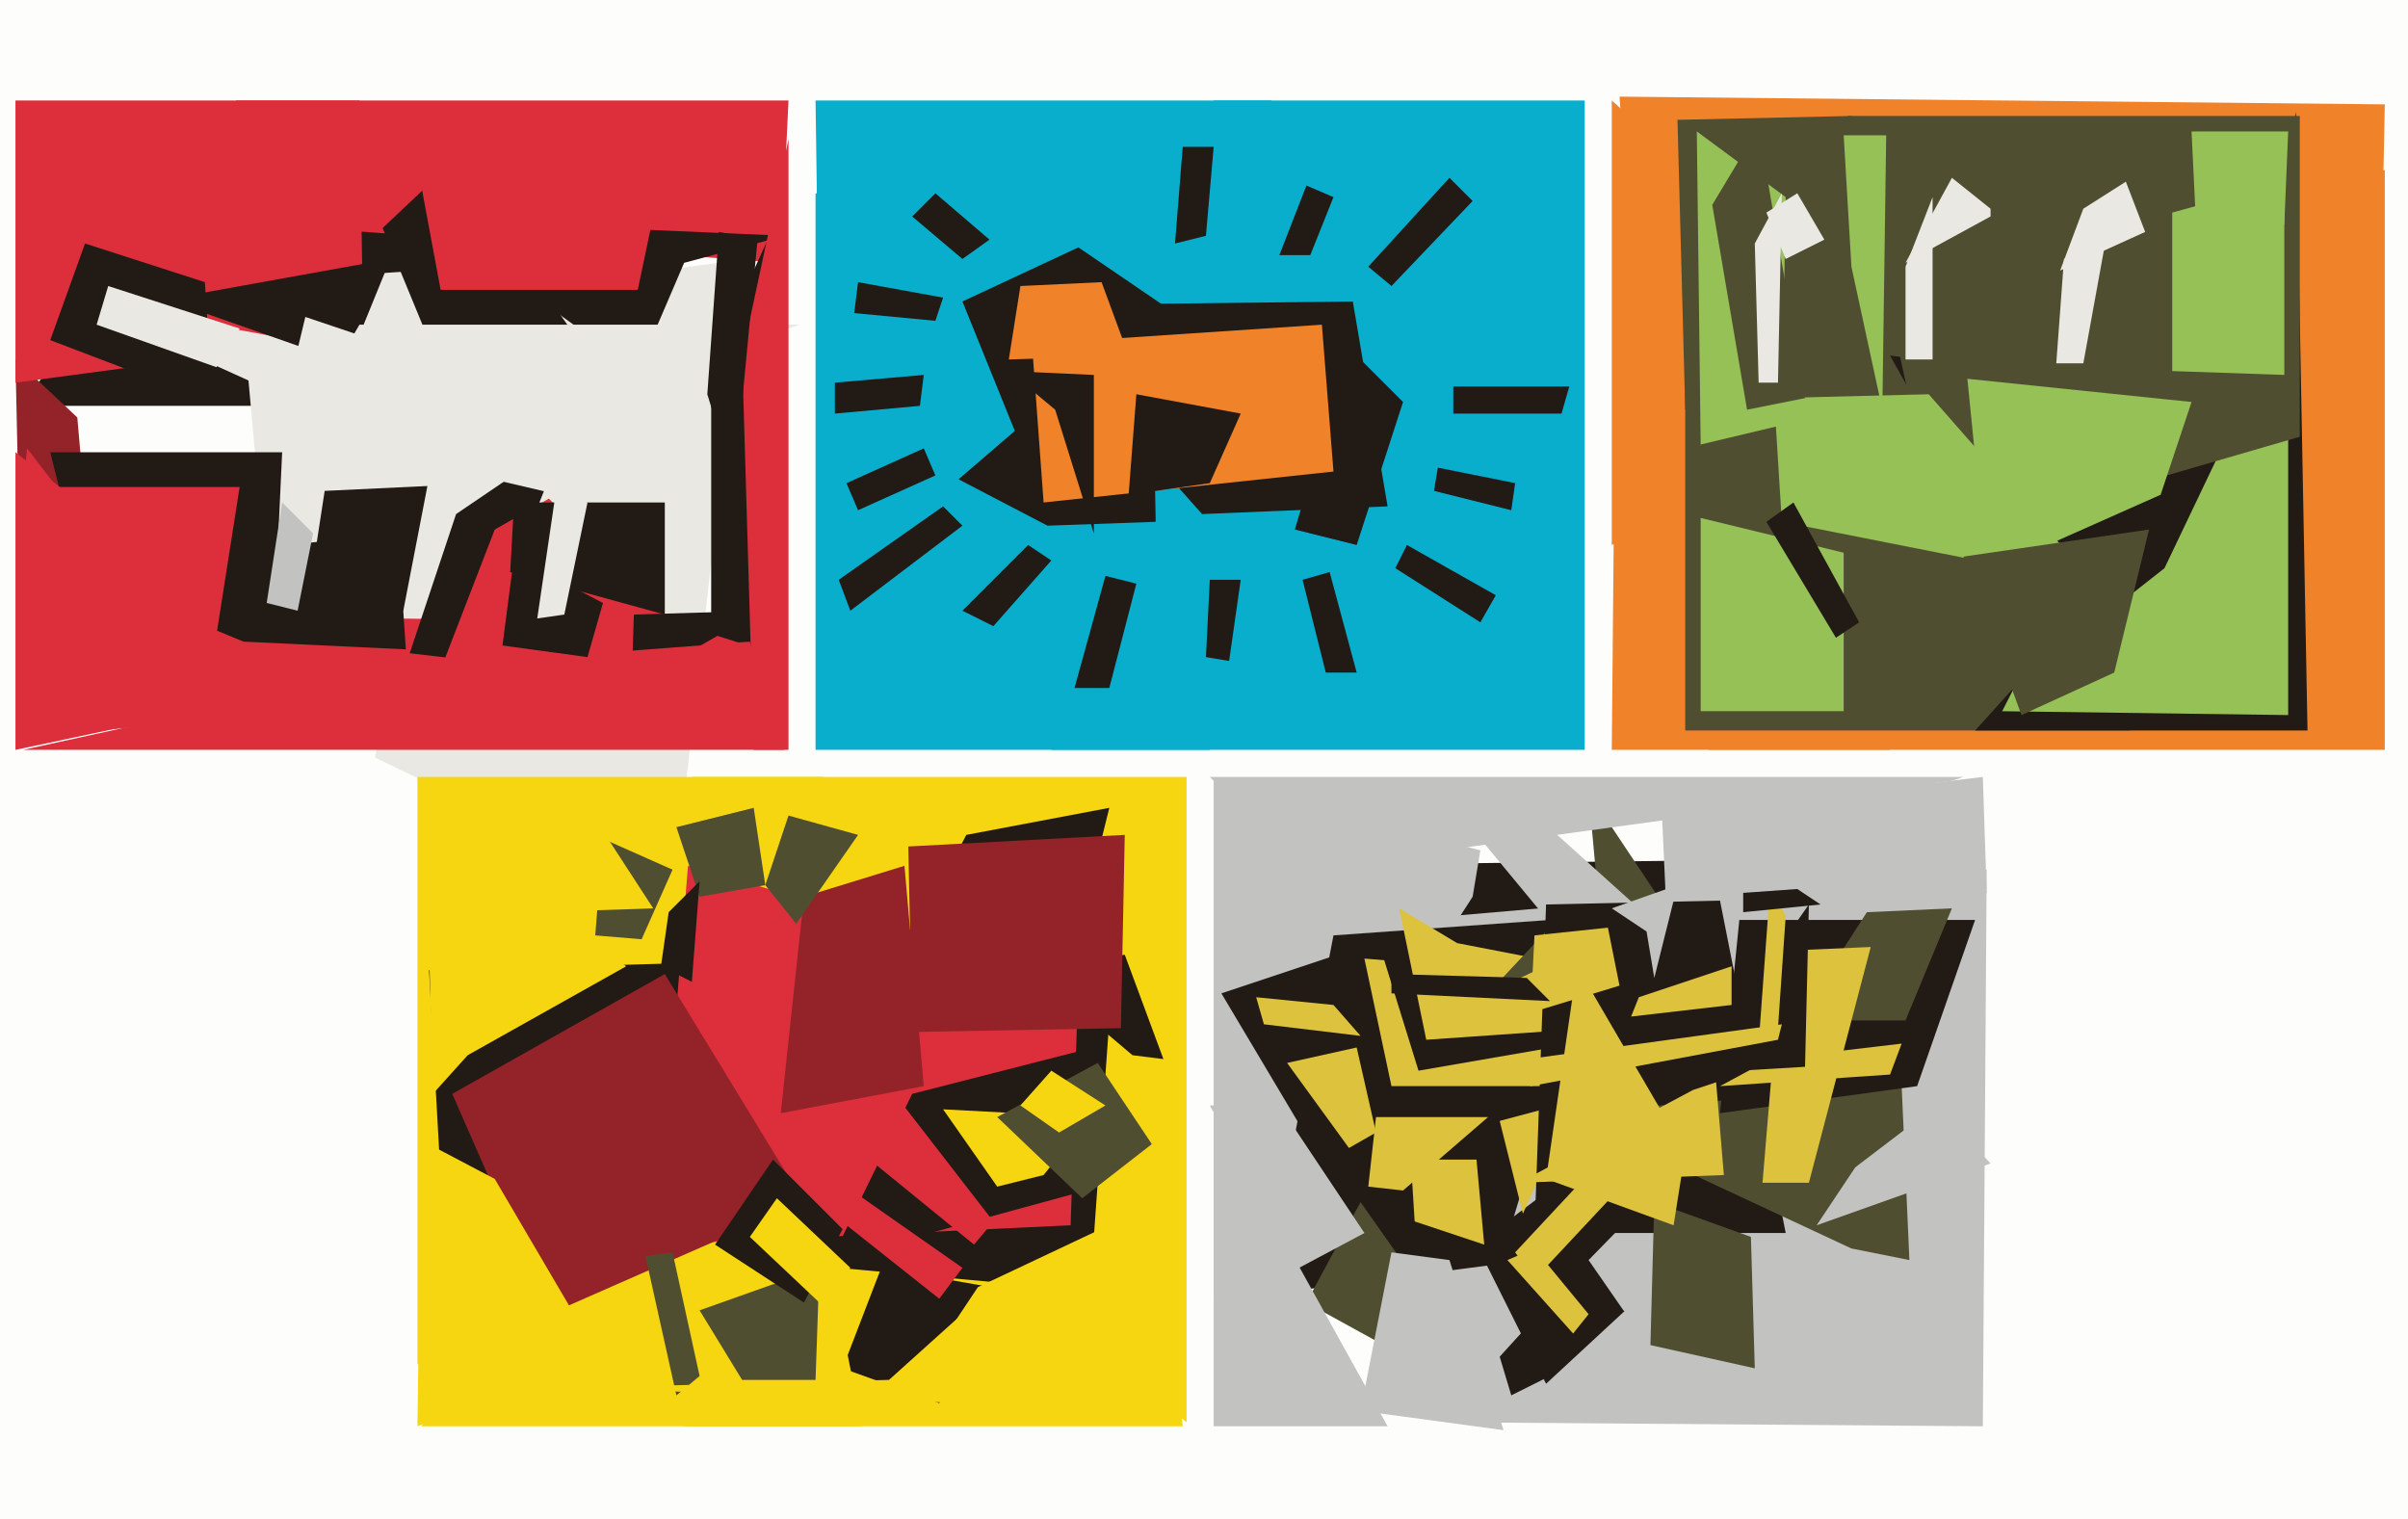 <svg xmlns="http://www.w3.org/2000/svg" width="623px" height="393px">
  <rect width="623" height="393" fill="rgb(253,254,252)"/>
  <polygon points="325,224 489,222 491,334 444,309" fill="rgb(34,26,21)"/>
  <polygon points="306,369 177,369 231,230 292,251" fill="rgb(246,213,17)"/>
  <polygon points="307,368 218,291 179,201 307,201" fill="rgb(246,213,17)"/>
  <polygon points="489,194 417,194 418,85 468,103" fill="rgb(240,130,42)"/>
  <polygon points="329,241 514,225 513,369 380,368" fill="rgb(194,194,193)"/>
  <polygon points="381,232 314,336 314,202 383,220" fill="rgb(194,194,193)"/>
  <polygon points="382,322 439,279 427,333 400,358" fill="rgb(34,26,21)"/>
  <polygon points="410,194 272,194 314,26 410,26" fill="rgb(8,174,204)"/>
  <polygon points="189,105 6,105 39,55 145,54" fill="rgb(34,26,21)"/>
  <polygon points="616,77 424,94 419,25 617,27" fill="rgb(240,130,42)"/>
  <polygon points="351,141 335,137 349,90 363,104" fill="rgb(34,26,21)"/>
  <polygon points="62,73 109,70 126,139 70,162" fill="rgb(233,232,227)"/>
  <polygon points="316,257 367,240 415,259 341,299" fill="rgb(34,26,21)"/>
  <polygon points="617,194 442,194 479,82 617,44" fill="rgb(240,130,42)"/>
  <polygon points="4,93 20,108 26,177 6,187" fill="rgb(147,35,40)"/>
  <polygon points="84,127 126,125 157,142 78,166" fill="rgb(34,26,21)"/>
  <polygon points="345,242 415,237 388,327 327,335" fill="rgb(34,26,21)"/>
  <polygon points="174,233 97,196 120,77 193,67" fill="rgb(233,232,227)"/>
  <polygon points="475,111 417,141 417,26 493,94" fill="rgb(240,130,42)"/>
  <polygon points="363,308 354,307 356,289 385,289" fill="rgb(221,194,61)"/>
  <polygon points="394,314 388,290 403,286 419,259" fill="rgb(221,194,61)"/>
  <polygon points="353,248 414,253 401,281 360,281" fill="rgb(221,194,61)"/>
  <polygon points="551,189 436,189 436,86 587,73" fill="rgb(80,78,49)"/>
  <polygon points="202,68 81,59 61,26 204,26" fill="rgb(220,46,59)"/>
  <polygon points="371,127 372,121 392,125 391,132" fill="rgb(34,26,21)"/>
  <polygon points="94,87 4,99 4,26 93,26" fill="rgb(220,46,59)"/>
  <polygon points="177,298 108,353 108,201 213,201" fill="rgb(246,213,17)"/>
  <polygon points="313,194 211,194 211,50 309,75" fill="rgb(8,174,204)"/>
  <polygon points="358,248 445,235 419,268 367,277" fill="rgb(34,26,21)"/>
  <polygon points="243,363 218,354 228,328 262,334" fill="rgb(34,26,21)"/>
  <polygon points="362,235 377,244 470,262 369,269" fill="rgb(221,194,61)"/>
  <polygon points="283,167 212,98 211,26 329,26" fill="rgb(8,174,204)"/>
  <polygon points="263,79 350,78 359,131 311,133" fill="rgb(34,26,21)"/>
  <polygon points="111,251 183,249 147,341 116,340" fill="rgb(34,26,21)"/>
  <polygon points="92,111 17,77 76,88 111,123" fill="rgb(233,232,227)"/>
  <polygon points="250,216 287,209 262,310 224,266" fill="rgb(34,26,21)"/>
  <polygon points="333,275 351,271 356,293 349,297" fill="rgb(221,194,61)"/>
  <polygon points="411,326 454,282 454,362 420,339" fill="rgb(194,194,193)"/>
  <polygon points="248,124 298,81 299,135 271,136" fill="rgb(34,26,21)"/>
  <polygon points="576,117 594,29 597,189 511,189" fill="rgb(34,26,21)"/>
  <polygon points="90,94 33,74 29,80 101,67" fill="rgb(34,26,21)"/>
  <polygon points="282,334 206,327 207,255 288,250" fill="rgb(34,26,21)"/>
  <polygon points="431,235 385,257 413,227 411,205" fill="rgb(80,78,49)"/>
  <polygon points="407,246 383,217 394,208 424,235" fill="rgb(194,194,193)"/>
  <polygon points="267,251 291,247 301,274 293,273" fill="rgb(34,26,21)"/>
  <polygon points="592,185 518,184 584,55 592,48" fill="rgb(150,193,87)"/>
  <polygon points="462,319 397,319 400,234 445,233" fill="rgb(34,26,21)"/>
  <polygon points="266,120 249,78 279,64 301,79" fill="rgb(34,26,21)"/>
  <polygon points="404,107 376,107 376,100 406,100" fill="rgb(34,26,21)"/>
  <polygon points="267,89 342,84 345,122 270,130" fill="rgb(240,130,42)"/>
  <polygon points="312,61 304,63 306,38 314,38" fill="rgb(34,26,21)"/>
  <polygon points="165,96 111,57 203,61 177,68" fill="rgb(34,26,21)"/>
  <polygon points="223,369 109,369 182,263 203,269" fill="rgb(246,213,17)"/>
  <polygon points="477,184 440,184 440,134 477,143" fill="rgb(150,193,87)"/>
  <polygon points="178,224 279,253 277,317 170,322" fill="rgb(220,46,59)"/>
  <polygon points="55,104 13,88 22,63 53,73" fill="rgb(34,26,21)"/>
  <polygon points="117,283 172,252 208,311 142,340" fill="rgb(147,35,40)"/>
  <polygon points="560,147 532,169 489,92 581,103" fill="rgb(34,26,21)"/>
  <polygon points="404,288 492,281 494,326 479,323" fill="rgb(80,78,49)"/>
  <polygon points="438,282 444,280 446,304 393,306" fill="rgb(221,194,61)"/>
  <polygon points="434,31 479,30 568,57 436,106" fill="rgb(80,78,49)"/>
  <polygon points="595,113 502,140 478,30 595,30" fill="rgb(80,78,49)"/>
  <polygon points="358,348 338,337 352,311 371,338" fill="rgb(80,78,49)"/>
  <polygon points="156,217 174,225 166,243 154,242" fill="rgb(80,78,49)"/>
  <polygon points="236,56 242,50 256,62 249,67" fill="rgb(34,26,21)"/>
  <polygon points="195,174 25,189 5,159 194,161" fill="rgb(220,46,59)"/>
  <polygon points="175,214 195,209 198,229 181,232" fill="rgb(80,78,49)"/>
  <polygon points="236,283 279,272 281,308 215,326" fill="rgb(34,26,21)"/>
  <polygon points="496,281 445,288 450,238 511,238" fill="rgb(34,26,21)"/>
  <polygon points="211,357 192,357 181,339 212,328" fill="rgb(80,78,49)"/>
  <polygon points="390,326 397,323 411,340 407,345" fill="rgb(221,194,61)"/>
  <polygon points="270,304 258,307 244,287 282,289" fill="rgb(246,213,17)"/>
  <polygon points="459,103 499,102 542,151 461,135" fill="rgb(150,193,87)"/>
  <polygon points="292,92 261,93 264,74 285,73" fill="rgb(240,130,42)"/>
  <polygon points="214,313 219,307 249,328 243,336" fill="rgb(220,46,59)"/>
  <polygon points="123,171 106,169 118,133 146,114" fill="rgb(34,26,21)"/>
  <polygon points="439,34 462,51 461,110 440,115" fill="rgb(150,193,87)"/>
  <polygon points="166,133 72,111 79,82 180,116" fill="rgb(233,232,227)"/>
  <polygon points="339,66 331,66 338,48 345,51" fill="rgb(34,26,21)"/>
  <polygon points="480,302 501,286 515,301 470,317" fill="rgb(194,194,193)"/>
  <polygon points="105,168 63,166 17,147 103,138" fill="rgb(34,26,21)"/>
  <polygon points="388,351 398,340 401,356 391,361" fill="rgb(34,26,21)"/>
  <polygon points="173,160 111,181 128,137 142,129" fill="rgb(220,46,59)"/>
  <polygon points="164,159 197,158 141,190 163,189" fill="rgb(34,26,21)"/>
  <polygon points="458,274 492,270 489,278 445,281" fill="rgb(221,194,61)"/>
  <polygon points="493,264 465,264 483,236 505,235" fill="rgb(80,78,49)"/>
  <polygon points="258,289 284,275 298,296 280,310" fill="rgb(80,78,49)"/>
  <polygon points="468,306 456,306 461,246 484,245" fill="rgb(221,194,61)"/>
  <polygon points="539,54 550,47 555,60 533,70" fill="rgb(233,232,227)"/>
  <polygon points="208,232 234,224 239,281 202,288" fill="rgb(147,35,40)"/>
  <polygon points="539,94 532,94 534,67 545,61" fill="rgb(233,232,227)"/>
  <polygon points="457,135 464,130 481,161 475,165" fill="rgb(34,26,21)"/>
  <polygon points="13,117 73,117 71,160 17,133" fill="rgb(34,26,21)"/>
  <polygon points="428,311 453,320 454,354 427,348" fill="rgb(80,78,49)"/>
  <polygon points="203,170 184,164 184,94 200,59" fill="rgb(34,26,21)"/>
  <polygon points="467,276 450,277 461,244 468,234" fill="rgb(34,26,21)"/>
  <polygon points="455,270 458,229 462,237 460,266" fill="rgb(221,194,61)"/>
  <polygon points="352,268 327,265 325,258 345,260" fill="rgb(221,194,61)"/>
  <polygon points="216,107 216,99 239,97 238,105" fill="rgb(34,26,21)"/>
  <polygon points="219,125 239,116 242,123 222,132" fill="rgb(34,26,21)"/>
  <polygon points="431,233 430,211 513,201 514,231" fill="rgb(194,194,193)"/>
  <polygon points="417,235 434,229 428,253 426,241" fill="rgb(194,194,193)"/>
  <polygon points="397,242 416,240 419,255 396,262" fill="rgb(221,194,61)"/>
  <polygon points="452,106 443,53 455,33 467,103" fill="rgb(80,78,49)"/>
  <polygon points="120,110 99,59 117,42 156,97" fill="rgb(34,26,21)"/>
  <polygon points="167,325 174,324 181,356 175,361" fill="rgb(80,78,49)"/>
  <polygon points="397,331 392,324 420,294 426,300" fill="rgb(221,194,61)"/>
  <polygon points="172,159 132,148 133,130 172,130" fill="rgb(34,26,21)"/>
  <polygon points="54,177 7,116 6,126 62,126" fill="rgb(220,46,59)"/>
  <polygon points="567,34 592,34 591,58 570,96" fill="rgb(150,193,87)"/>
  <polygon points="290,266 236,267 235,219 291,216" fill="rgb(147,35,40)"/>
  <polygon points="97,120 79,108 93,84 207,84" fill="rgb(233,232,227)"/>
  <polygon points="220,158 217,150 244,131 249,136" fill="rgb(34,26,21)"/>
  <polygon points="562,55 591,47 591,97 562,96" fill="rgb(150,193,87)"/>
  <polygon points="6,194 102,173 194,166 203,194" fill="rgb(220,46,59)"/>
  <polygon points="204,194 195,194 192,92 204,36" fill="rgb(220,46,59)"/>
  <polygon points="462,67 457,55 465,50 472,62" fill="rgb(233,232,227)"/>
  <polygon points="389,370 352,365 360,324 375,326" fill="rgb(194,194,193)"/>
  <polygon points="451,231 465,230 471,234 451,236" fill="rgb(34,26,21)"/>
  <polygon points="559,128 514,148 509,98 567,104" fill="rgb(150,193,87)"/>
  <polygon points="152,170 130,167 133,144 156,156" fill="rgb(34,26,21)"/>
  <polygon points="109,295 128,305 155,351 108,369" fill="rgb(246,213,17)"/>
  <polygon points="508,144 556,137 547,174 523,185" fill="rgb(80,78,49)"/>
  <polygon points="314,369 314,286 313,286 359,369" fill="rgb(194,194,193)"/>
  <polygon points="500,93 493,93 493,69 500,51" fill="rgb(233,232,227)"/>
  <polygon points="323,293 329,283 353,319 323,335" fill="rgb(194,194,193)"/>
  <polygon points="110,208 162,250 121,273 112,283" fill="rgb(246,213,17)"/>
  <polygon points="274,293 264,286 272,277 286,286" fill="rgb(246,213,17)"/>
  <polygon points="515,56 493,68 505,46 515,54" fill="rgb(233,232,227)"/>
  <polygon points="365,300 382,300 384,322 366,316" fill="rgb(221,194,61)"/>
  <polygon points="208,337 185,322 200,300 218,318" fill="rgb(34,26,21)"/>
  <polygon points="56,183 4,194 4,117 46,150" fill="rgb(220,46,59)"/>
  <polygon points="183,102 186,60 196,62 190,125" fill="rgb(34,26,21)"/>
  <polygon points="253,333 289,316 285,353 239,354" fill="rgb(246,213,17)"/>
  <polygon points="424,258 448,250 448,260 422,263" fill="rgb(221,194,61)"/>
  <polygon points="287,178 278,178 286,149 294,151" fill="rgb(34,26,21)"/>
  <polygon points="230,357 250,339 297,365 150,359" fill="rgb(246,213,17)"/>
  <polygon points="77,158 69,156 73,130 81,138" fill="rgb(194,194,193)"/>
  <polygon points="505,202 337,225 313,201 508,201" fill="rgb(194,194,193)"/>
  <polygon points="343,174 337,150 344,148 351,174" fill="rgb(34,26,21)"/>
  <polygon points="361,147 364,141 387,154 383,161" fill="rgb(34,26,21)"/>
  <polygon points="354,69 375,46 381,52 360,74" fill="rgb(34,26,21)"/>
  <polygon points="225,300 233,285 257,316 252,322" fill="rgb(220,46,59)"/>
  <polygon points="212,337 194,320 201,310 220,328" fill="rgb(246,213,17)"/>
  <polygon points="388,275 461,265 460,269 396,281" fill="rgb(221,194,61)"/>
  <polygon points="454,63 461,50 460,99 455,99" fill="rgb(233,232,227)"/>
  <polygon points="313,125 292,128 294,102 321,107" fill="rgb(34,26,21)"/>
  <polygon points="477,35 488,35 487,106 479,69" fill="rgb(150,193,87)"/>
  <polygon points="206,239 198,229 204,211 222,216" fill="rgb(80,78,49)"/>
  <polygon points="401,259 360,257 360,252 395,253" fill="rgb(34,26,21)"/>
  <polygon points="283,138 273,106 261,96 283,97" fill="rgb(34,26,21)"/>
  <polygon points="134,211 156,215 169,235 110,237" fill="rgb(246,213,17)"/>
  <polygon points="106,32 169,56 165,75 114,75" fill="rgb(220,46,59)"/>
  <polygon points="433,317 400,305 408,250 436,298" fill="rgb(221,194,61)"/>
  <polygon points="146,159 139,160 144,126 152,130" fill="rgb(233,232,227)"/>
  <polygon points="318,171 312,170 313,150 321,150" fill="rgb(34,26,21)"/>
  <polygon points="242,83 221,81 222,73 244,77" fill="rgb(34,26,21)"/>
  <polygon points="56,95 25,84 28,74 62,85" fill="rgb(233,232,227)"/>
  <polygon points="179,254 171,250 173,236 181,228" fill="rgb(34,26,21)"/>
  <polygon points="257,162 249,158 266,141 272,145" fill="rgb(34,26,21)"/>
</svg>